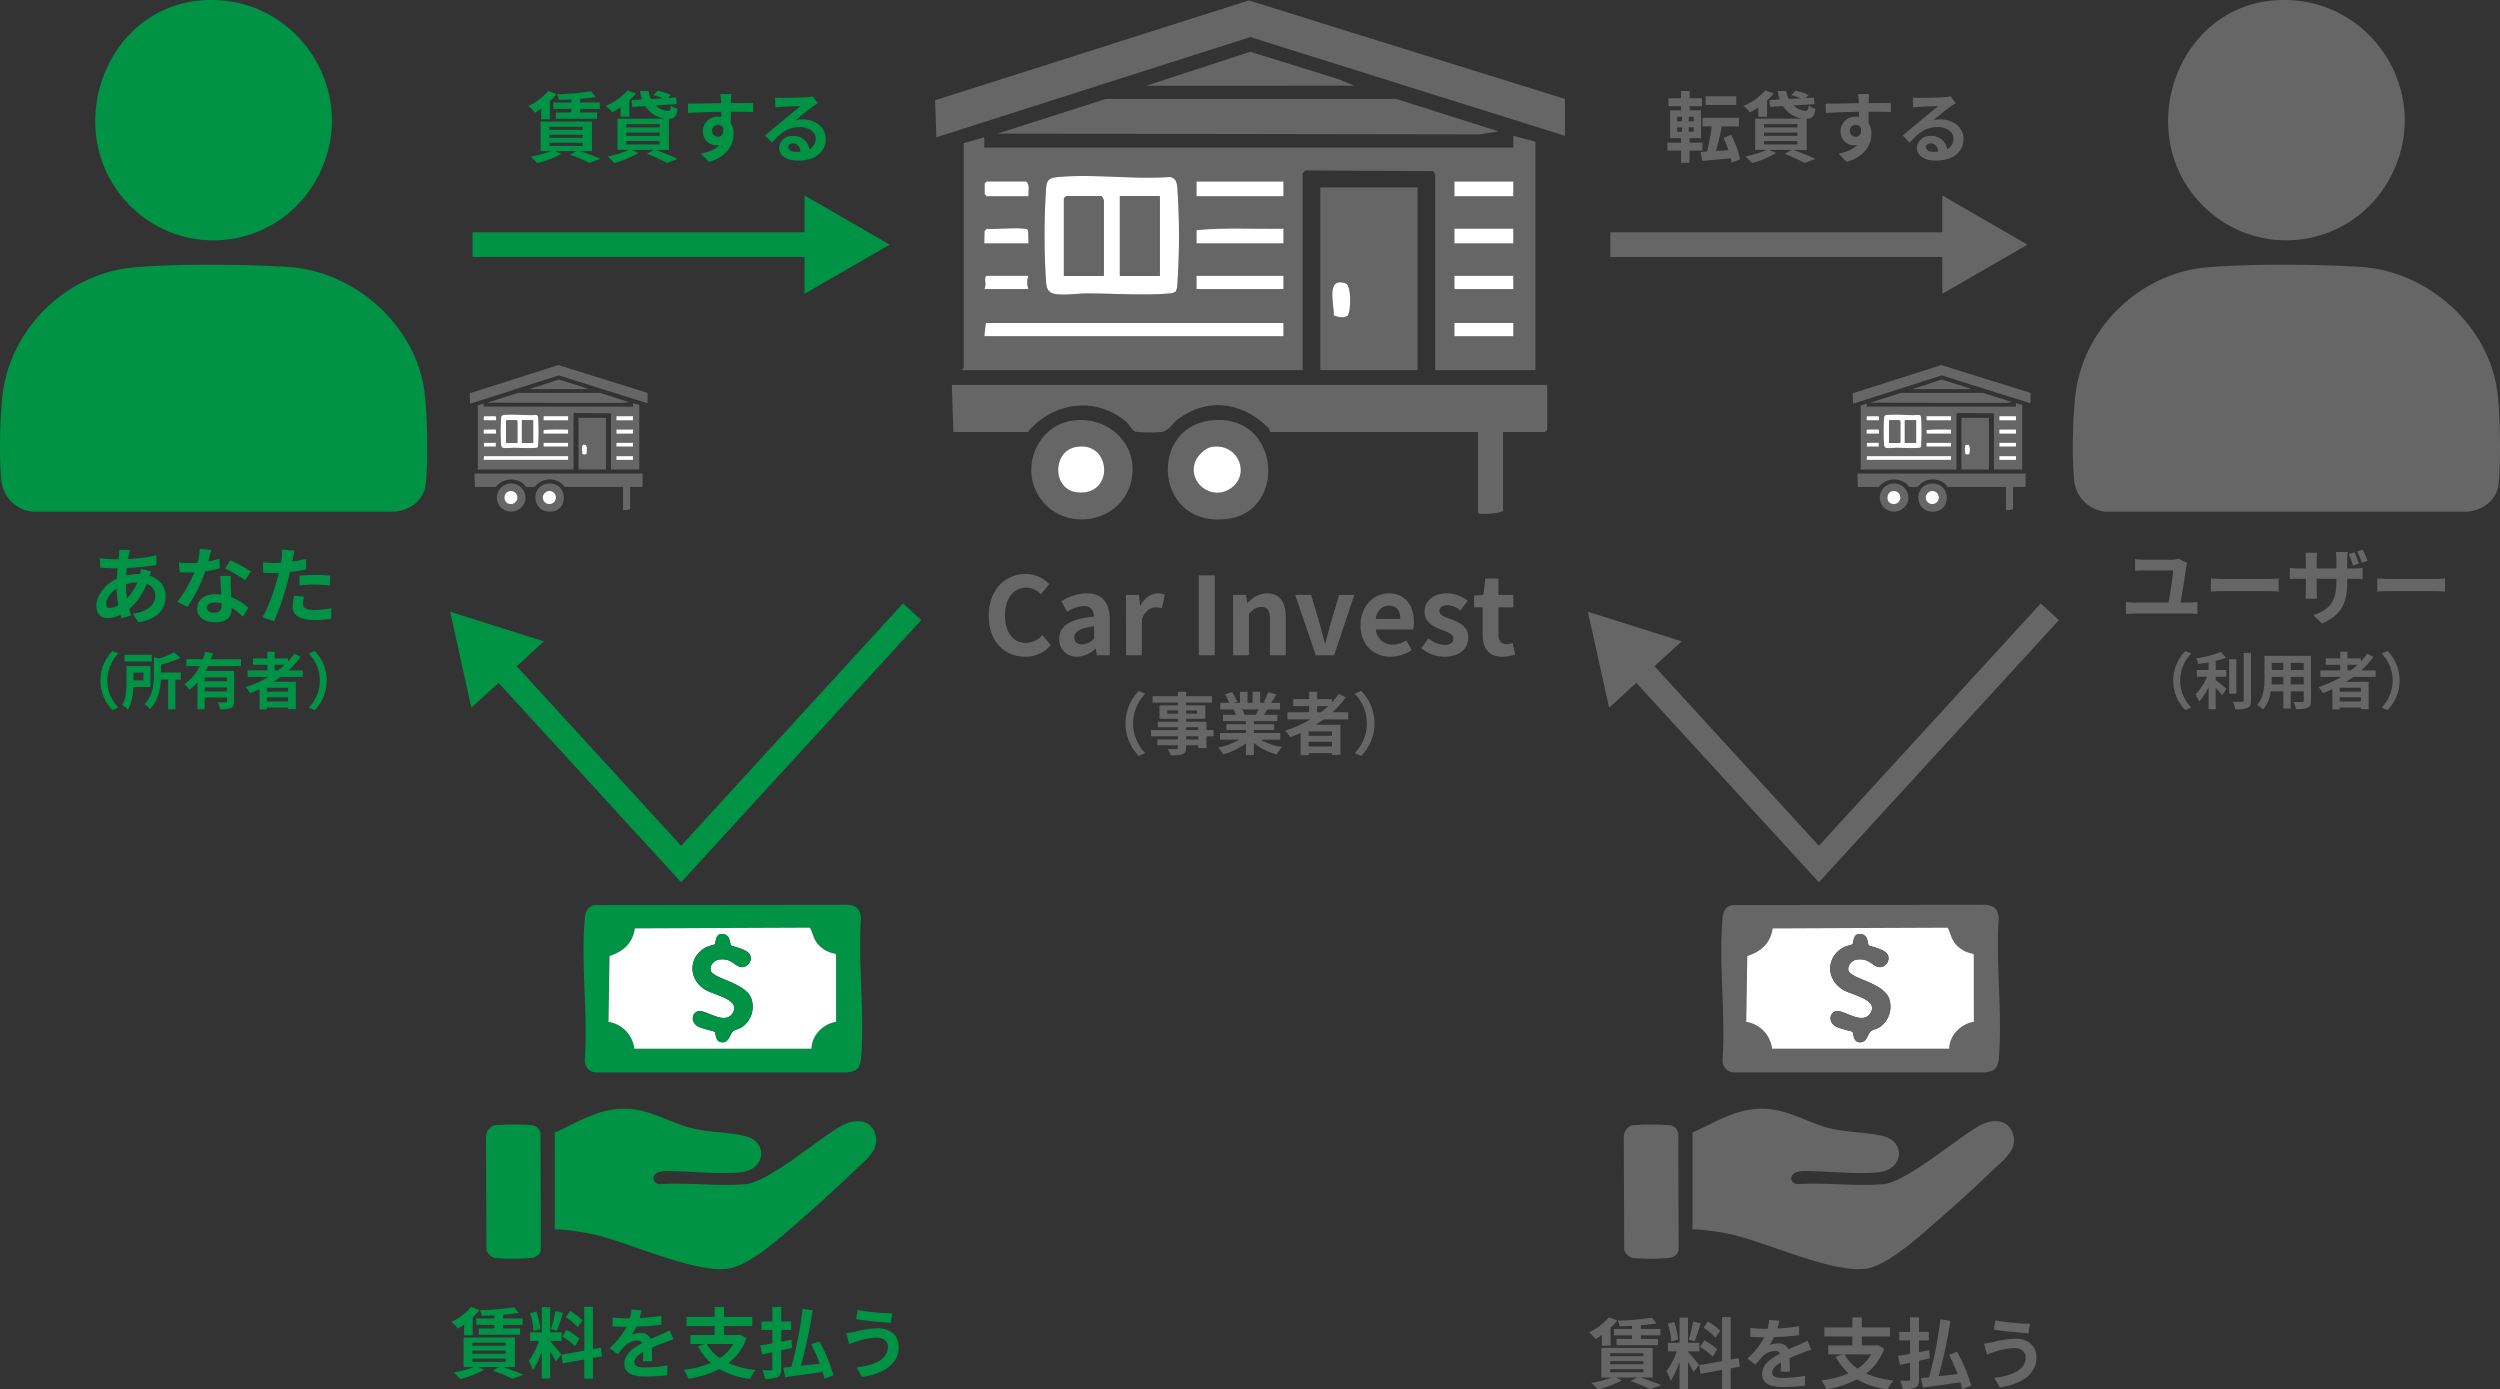 <svg id="グループ_959" data-name="グループ 959" xmlns="http://www.w3.org/2000/svg" xmlns:xlink="http://www.w3.org/1999/xlink" width="811.405" height="450.965" viewBox="0 0 811.405 450.965">
  <rect x="0" y="0" width="811.405" height="450.965" fill="#333333" stroke="none"/>
  <defs>
    <clipPath id="clip-path">
      <rect id="長方形_810" data-name="長方形 810" width="811.405" height="450.965" fill="none"/>
    </clipPath>
  </defs>
  <g id="グループ_958" data-name="グループ 958" clip-path="url(#clip-path)">
    <path id="パス_5294" data-name="パス 5294" d="M716.135,86.792c13.744-1.227,36.2-1.053,50.1-.163,21.169,1.354,40.534,18.052,44.093,39.13,1.2,7.1,1.393,24.191.609,31.44-.558,5.155-5.289,8.594-10.268,8.864l-117.22,0a11.188,11.188,0,0,1-10.21-9.878c-.842-7.1-.514-22.37.555-29.472,3.163-21.006,21.166-38.033,42.343-39.924" fill="#666"/>
    <path id="パス_5295" data-name="パス 5295" d="M737.177.217c31.894-3.252,53.982,30.657,37.966,58.533a38.124,38.124,0,0,1-62.724,5.165c-18.993-22.937-5.342-60.629,24.758-63.7" fill="#666"/>
    <path id="パス_5296" data-name="パス 5296" d="M43.375,86.792c13.744-1.227,36.2-1.053,50.1-.163,21.169,1.354,40.534,18.052,44.093,39.13,1.2,7.1,1.393,24.191.609,31.44-.558,5.155-5.289,8.594-10.268,8.864l-117.22,0a11.188,11.188,0,0,1-10.21-9.878c-.842-7.1-.514-22.37.555-29.472C4.2,105.71,22.2,88.683,43.375,86.792" fill="#009245"/>
    <path id="パス_5297" data-name="パス 5297" d="M64.417.217C96.311-3.035,118.4,30.874,102.383,58.75a38.124,38.124,0,0,1-62.724,5.165C20.666,40.978,34.317,3.286,64.417.217" fill="#009245"/>
    <path id="パス_5298" data-name="パス 5298" d="M498.35,45.993v74.136H465.826V56.755a3.221,3.221,0,0,0-.8-1.231l-41.278-.2a4.278,4.278,0,0,0-.964.95v63.852H312.293c-.128-.35.478-.572.478-.717V46.471l6.691-1.913.005,3.348H491.176l0-3.824ZM381.532,94.666a4.637,4.637,0,0,0,.611-2.5,233.86,233.86,0,0,0,0-31.132c-.16-1.763-.548-3.486-2.63-3.588-11.578.838-24.511-1.033-35.92,0-2.886.26-3.817.739-4.061,3.592a229.219,229.219,0,0,0,0,30.654c.2,2.221.855,3.489,3.3,3.786,3.144.383,6.859-.232,9.858-.241,8.339-.026,18.237.72,26.347.039a4.636,4.636,0,0,0,2.5-.611M333.816,63.69c-.178-1.575.594-3.645-.717-4.783H320.185l-.606.695v3.393l.606.695Zm82.745-4.783h-28.22V63.69h28.22Zm74.615,0H472.044V63.69h19.132ZM333.816,79l-.117-4.088c-.27-.724-.9-.659-1.534-.719-3.738-.356-8.1.249-11.914.09l-.717.718-.067,4Zm54.526,0h28.219l0-4.786c-9.4.2-18.876-.461-28.225.479Zm102.834-4.783H472.044V79h19.132ZM333.816,89.518H320.185c-1.044.961.2,2.732-.718,4.305h14.349a5.793,5.793,0,0,1,0-4.305m82.745,0h-28.22v4.305h28.22Zm74.615,0H472.044v4.305h19.132Zm-74.615,15.306H319.945l-.478,4.3h97.094Zm74.615,0H472.044v4.305h19.132Z" fill="#666"/>
    <path id="パス_5299" data-name="パス 5299" d="M502.177,124.912V139.5l-.717.717H487.828v25.589c-1.553.938-5.154,1.005-7.154,1-.559,0-.619-.032-.977-.52V140.217h-67.44c-.064,0-.066-.782-.463-1.188-8.25-8.454-19.864-10.284-29.628-2.836-2.065,1.576-2.759,3.78-5.513,4.054a44.967,44.967,0,0,1-8.062-.129c-1.138-.332-2.075-2.342-3.047-3.17-9.945-8.492-23.784-6.453-31.967,3.269H309.423l-.478-15.3Z" fill="#666"/>
    <path id="パス_5300" data-name="パス 5300" d="M507.916,32.122V44.079L405.8,12.03,303.917,44.552l-.429-12.006L405.321.138Z" fill="#666"/>
    <path id="パス_5301" data-name="パス 5301" d="M460.087,120.129H428.519V60.82h31.568Zm-27.2-17.764c1.216.523,3.5,1.049,4.49.078,1.14-1.123,1.284-9.825-.568-10.452-6.626-2.245-3.758,6.858-3.922,10.374" fill="#666"/>
    <path id="パス_5302" data-name="パス 5302" d="M486.389,42.651l-6.431.973-156.191-.262L358.906,32.1l94.248.018Z" fill="#666"/>
    <path id="パス_5303" data-name="パス 5303" d="M392.531,136.515c22.8-3.126,25.478,28.851,6.457,31.808-23.979,3.727-26.664-29.038-6.457-31.808m.463,8.6c-1.933.4-4.277,2.758-5,4.558-2.745,6.8,5.119,13.066,11.318,8.929,7.056-4.707,2.223-15.261-6.315-13.487" fill="#666"/>
    <path id="パス_5304" data-name="パス 5304" d="M348.05,136.515c11.9-1.725,21.988,8.1,19.023,19.98-3.345,13.4-21.7,16.476-29.54,5.116-6.575-9.525-1.022-23.423,10.517-25.1m.94,8.6c-7.514,1.554-7.571,13.975.852,14.72,12.121,1.072,10.875-17.146-.852-14.72" fill="#666"/>
    <path id="パス_5305" data-name="パス 5305" d="M372.08,27.818,405.8,16.8l28.825,8.972,4.9,2.041Z" fill="#666"/>
    <path id="パス_5306" data-name="パス 5306" d="M381.532,94.666a4.636,4.636,0,0,1-2.5.611c-8.11.681-18.008-.065-26.347-.039-3,.009-6.714.624-9.858.241-2.443-.3-3.1-1.565-3.3-3.786a229.219,229.219,0,0,1,0-30.654c.244-2.853,1.175-3.332,4.061-3.592,11.409-1.031,24.342.84,35.92,0,2.082.1,2.47,1.825,2.63,3.588a233.86,233.86,0,0,1,0,31.132,4.637,4.637,0,0,1-.611,2.5m-23.323-5.148V65.364a2.393,2.393,0,0,0-.717-1.674H346.013l-.718.718v25.11ZM376.384,63.69H363.47V89.518h12.914Z" fill="#fff"/>
    <path id="パス_5307" data-name="パス 5307" d="M416.561,104.824v4.3H319.467l.478-4.3Z" fill="#fff"/>
    <rect id="長方形_788" data-name="長方形 788" width="28.22" height="4.783" transform="translate(388.341 58.907)" fill="#fff"/>
    <path id="パス_5308" data-name="パス 5308" d="M388.342,79l0-4.306c9.349-.941,18.826-.284,28.225-.479l0,4.785Z" fill="#fff"/>
    <rect id="長方形_789" data-name="長方形 789" width="28.22" height="4.305" transform="translate(388.341 89.518)" fill="#fff"/>
    <rect id="長方形_790" data-name="長方形 790" width="19.132" height="4.783" transform="translate(472.044 58.907)" fill="#fff"/>
    <rect id="長方形_791" data-name="長方形 791" width="19.132" height="4.783" transform="translate(472.044 74.213)" fill="#fff"/>
    <rect id="長方形_792" data-name="長方形 792" width="19.132" height="4.305" transform="translate(472.044 89.518)" fill="#fff"/>
    <rect id="長方形_793" data-name="長方形 793" width="19.132" height="4.305" transform="translate(472.044 104.823)" fill="#fff"/>
    <path id="パス_5309" data-name="パス 5309" d="M333.816,79H319.467l.067-4,.717-.717c3.812.159,8.176-.446,11.914-.091.633.06,1.264,0,1.534.719Z" fill="#fff"/>
    <path id="パス_5310" data-name="パス 5310" d="M333.816,63.69H320.185l-.606-.695V59.6l.606-.695H333.1c1.311,1.138.539,3.208.717,4.783" fill="#fff"/>
    <path id="パス_5311" data-name="パス 5311" d="M333.816,89.518a5.793,5.793,0,0,0,0,4.305H319.467c.915-1.573-.326-3.344.718-4.305Z" fill="#fff"/>
    <path id="パス_5312" data-name="パス 5312" d="M432.89,102.365c.164-3.516-2.7-12.619,3.922-10.374,1.852.627,1.708,9.329.568,10.452-.986.971-3.274.445-4.49-.078" fill="#fff"/>
    <path id="パス_5313" data-name="パス 5313" d="M392.994,145.112c8.538-1.774,13.371,8.78,6.315,13.487-6.2,4.137-14.063-2.128-11.318-8.929.726-1.8,3.07-4.156,5-4.558" fill="#fff"/>
    <path id="パス_5314" data-name="パス 5314" d="M348.99,145.112c11.727-2.426,12.973,15.792.852,14.72-8.423-.745-8.366-13.166-.852-14.72" fill="#fff"/>
    <rect id="長方形_794" data-name="長方形 794" width="12.914" height="25.828" transform="translate(363.47 63.69)" fill="#666"/>
    <path id="パス_5315" data-name="パス 5315" d="M358.209,89.518H345.3V64.407l.717-.717h11.48a2.393,2.393,0,0,1,.717,1.674Z" fill="#666"/>
    <path id="パス_5316" data-name="パス 5316" d="M207.485,131.433v20.938H198.3v-17.9a.915.915,0,0,0-.227-.348l-11.658-.056a1.2,1.2,0,0,0-.273.269v18.033h-31.2c-.036-.1.135-.161.135-.2v-20.6l1.89-.54v.946h48.5v-1.081ZM174.492,145.18a1.31,1.31,0,0,0,.173-.7,66.156,66.156,0,0,0,0-8.793c-.046-.5-.155-.985-.743-1.013-3.27.236-6.923-.292-10.145,0-.815.074-1.078.209-1.147,1.015a64.79,64.79,0,0,0,0,8.657c.058.628.242.986.932,1.07a23.105,23.105,0,0,0,2.784-.069c2.355-.007,5.15.2,7.441.012a1.317,1.317,0,0,0,.705-.173m-13.476-8.749c-.051-.444.167-1.029-.2-1.35h-3.647l-.171.2v.958l.171.2Zm23.369-1.35h-7.97v1.351h7.97Zm21.074,0h-5.4v1.351h5.4Zm-44.443,5.673-.034-1.154c-.076-.205-.254-.186-.433-.2-1.055-.1-2.288.07-3.365.025l-.2.2-.019,1.129Zm15.4,0h7.97V139.4c-2.655.055-5.331-.131-7.971.135Zm29.044-1.351h-5.4v1.351h5.4Zm-44.443,4.323h-3.85c-.295.271.055.772-.2,1.216h4.053a1.628,1.628,0,0,1,0-1.216m23.369,0h-7.97v1.216h7.97Zm21.074,0h-5.4v1.216h5.4Zm-21.074,4.323H157.1l-.135,1.215h27.422Zm21.074,0h-5.4v1.216h5.4Z" fill="#666"/>
    <path id="パス_5317" data-name="パス 5317" d="M208.566,153.722v4.12l-.2.2h-3.85v7.227a4.982,4.982,0,0,1-2.02.282c-.158,0-.175-.009-.276-.147v-7.362H183.17c-.018,0-.019-.221-.131-.336a6.067,6.067,0,0,0-8.368-.8c-.583.445-.779,1.068-1.557,1.145a12.782,12.782,0,0,1-2.276-.036c-.322-.094-.587-.662-.861-.9a6.282,6.282,0,0,0-9.029.924h-6.821l-.135-4.323Z" fill="#666"/>
    <path id="パス_5318" data-name="パス 5318" d="M210.187,127.516v3.377l-28.839-9.052-28.776,9.186-.121-3.391,28.76-9.153Z" fill="#666"/>
    <path id="パス_5319" data-name="パス 5319" d="M196.678,152.371h-8.916V135.62h8.916ZM189,147.354c.343.148.99.3,1.268.022.322-.317.363-2.775-.16-2.952-1.872-.634-1.062,1.937-1.108,2.93" fill="#666"/>
    <path id="パス_5320" data-name="パス 5320" d="M204.107,130.489l-1.816.275-44.113-.074,9.924-3.18,26.618.005Z" fill="#666"/>
    <path id="パス_5321" data-name="パス 5321" d="M177.6,157c6.44-.883,7.2,8.148,1.824,8.983-6.773,1.053-7.531-8.2-1.824-8.983m.131,2.428a2.432,2.432,0,0,0-1.413,1.287,2.132,2.132,0,1,0,1.413-1.287" fill="#666"/>
    <path id="パス_5322" data-name="パス 5322" d="M165.036,157a4.623,4.623,0,0,1,5.372,5.643,4.7,4.7,0,0,1-8.343,1.445A4.577,4.577,0,0,1,165.036,157m.265,2.428c-2.122.439-2.138,3.947.241,4.158a2.122,2.122,0,1,0-.241-4.158" fill="#666"/>
    <path id="パス_5323" data-name="パス 5323" d="M171.822,126.3l9.523-3.11,8.142,2.534,1.382.576Z" fill="#666"/>
    <path id="パス_5324" data-name="パス 5324" d="M174.492,145.18a1.317,1.317,0,0,1-.705.173c-2.291.192-5.086-.019-7.441-.012a23.105,23.105,0,0,1-2.784.069c-.69-.084-.874-.442-.932-1.07a64.79,64.79,0,0,1,0-8.657c.069-.806.332-.941,1.147-1.015,3.222-.291,6.875.237,10.145,0,.588.028.7.515.743,1.013a66.156,66.156,0,0,1,0,8.793,1.31,1.31,0,0,1-.173.7m-6.587-1.454V136.9a.677.677,0,0,0-.2-.473H164.46l-.2.2v7.092Zm5.133-7.295h-3.647v7.295h3.647Z" fill="#fff"/>
    <path id="パス_5325" data-name="パス 5325" d="M184.385,148.049v1.216H156.963l.135-1.216Z" fill="#fff"/>
    <rect id="長方形_795" data-name="長方形 795" width="7.97" height="1.351" transform="translate(176.415 135.08)" fill="#fff"/>
    <path id="パス_5326" data-name="パス 5326" d="M176.415,140.754v-1.216c2.641-.266,5.317-.08,7.972-.136v1.352Z" fill="#fff"/>
    <rect id="長方形_796" data-name="長方形 796" width="7.97" height="1.216" transform="translate(176.415 143.726)" fill="#fff"/>
    <rect id="長方形_797" data-name="長方形 797" width="5.403" height="1.351" transform="translate(200.056 135.08)" fill="#fff"/>
    <rect id="長方形_798" data-name="長方形 798" width="5.403" height="1.351" transform="translate(200.056 139.403)" fill="#fff"/>
    <rect id="長方形_799" data-name="長方形 799" width="5.403" height="1.216" transform="translate(200.056 143.726)" fill="#fff"/>
    <rect id="長方形_800" data-name="長方形 800" width="5.403" height="1.216" transform="translate(200.056 148.048)" fill="#fff"/>
    <path id="パス_5327" data-name="パス 5327" d="M161.016,140.754h-4.053l.019-1.129.2-.2c1.075.045,2.308-.126,3.364-.026.18.017.358,0,.433.2Z" fill="#fff"/>
    <path id="パス_5328" data-name="パス 5328" d="M161.016,136.431h-3.851l-.17-.2v-.959l.17-.2h3.648c.371.322.152.906.2,1.351" fill="#fff"/>
    <path id="パス_5329" data-name="パス 5329" d="M161.016,143.726a1.628,1.628,0,0,0,0,1.216h-4.053c.258-.444-.093-.945.2-1.216Z" fill="#fff"/>
    <path id="パス_5330" data-name="パス 5330" d="M189,147.354c.046-.993-.764-3.564,1.108-2.93.523.177.482,2.635.16,2.952-.278.274-.925.126-1.268-.022" fill="#fff"/>
    <path id="パス_5331" data-name="パス 5331" d="M177.729,159.427a2.132,2.132,0,1,1-1.413,1.287,2.432,2.432,0,0,1,1.413-1.287" fill="#fff"/>
    <path id="パス_5332" data-name="パス 5332" d="M165.3,159.427a2.122,2.122,0,1,1,.241,4.158c-2.379-.211-2.363-3.719-.241-4.158" fill="#fff"/>
    <rect id="長方形_801" data-name="長方形 801" width="3.647" height="7.295" transform="translate(169.391 136.431)" fill="#666"/>
    <path id="パス_5333" data-name="パス 5333" d="M167.9,143.726h-3.647v-7.092l.2-.2H167.7a.677.677,0,0,1,.2.473Z" fill="#666"/>
    <path id="パス_5334" data-name="パス 5334" d="M656.335,131.433v20.938h-9.186v-17.9a.915.915,0,0,0-.227-.348l-11.659-.056a1.193,1.193,0,0,0-.272.269v18.033H603.786c-.036-.1.136-.161.136-.2v-20.6l1.889-.54,0,.946h48.495v-1.081ZM623.342,145.18a1.308,1.308,0,0,0,.172-.7,65.978,65.978,0,0,0,0-8.793c-.045-.5-.154-.985-.742-1.013-3.27.236-6.923-.292-10.145,0-.816.074-1.078.209-1.147,1.015a64.793,64.793,0,0,0,0,8.657c.057.628.242.986.931,1.07a23.1,23.1,0,0,0,2.784-.069c2.356-.007,5.151.2,7.442.012a1.319,1.319,0,0,0,.7-.173m-13.477-8.749c-.05-.444.168-1.029-.2-1.35h-3.648l-.171.2v.958l.171.2Zm23.37-1.35h-7.97v1.351h7.97Zm21.073,0h-5.4v1.351h5.4Zm-44.443,5.673-.033-1.154c-.076-.205-.254-.186-.433-.2-1.056-.1-2.288.07-3.365.025l-.2.2-.019,1.129Zm15.4,0h7.97V139.4c-2.655.055-5.331-.131-7.972.135Zm29.043-1.351h-5.4v1.351h5.4Zm-44.443,4.323h-3.85c-.294.271.056.772-.2,1.216h4.052a1.638,1.638,0,0,1,0-1.216m23.37,0h-7.97v1.216h7.97Zm21.073,0h-5.4v1.216h5.4Zm-21.073,4.323H605.948l-.135,1.215h27.422Zm21.073,0h-5.4v1.216h5.4Z" fill="#666"/>
    <path id="パス_5335" data-name="パス 5335" d="M657.415,153.722v4.12l-.2.2h-3.85v7.227a4.982,4.982,0,0,1-2.02.282c-.158,0-.175-.009-.276-.147v-7.362H632.019c-.018,0-.019-.221-.131-.336a6.067,6.067,0,0,0-8.368-.8c-.583.445-.779,1.068-1.557,1.145a12.784,12.784,0,0,1-2.276-.036c-.322-.094-.587-.662-.861-.9a6.281,6.281,0,0,0-9.028.924h-6.822l-.135-4.323Z" fill="#666"/>
    <path id="パス_5336" data-name="パス 5336" d="M659.036,127.516v3.377L630.2,121.841l-28.776,9.186-.121-3.391,28.76-9.153Z" fill="#666"/>
    <path id="パス_5337" data-name="パス 5337" d="M645.528,152.371h-8.916V135.62h8.916Zm-7.681-5.017c.343.148.99.3,1.268.022.322-.317.363-2.775-.16-2.952-1.872-.634-1.062,1.937-1.108,2.93" fill="#666"/>
    <path id="パス_5338" data-name="パス 5338" d="M652.956,130.489l-1.816.275-44.113-.074,9.924-3.18,26.618.005Z" fill="#666"/>
    <path id="パス_5339" data-name="パス 5339" d="M626.448,157c6.44-.883,7.2,8.148,1.824,8.983-6.773,1.053-7.531-8.2-1.824-8.983m.131,2.428a2.432,2.432,0,0,0-1.413,1.287,2.132,2.132,0,1,0,1.413-1.287" fill="#666"/>
    <path id="パス_5340" data-name="パス 5340" d="M613.886,157a4.623,4.623,0,0,1,5.372,5.643,4.7,4.7,0,0,1-8.343,1.445A4.577,4.577,0,0,1,613.886,157m.265,2.428c-2.122.439-2.138,3.947.241,4.158a2.122,2.122,0,1,0-.241-4.158" fill="#666"/>
    <path id="パス_5341" data-name="パス 5341" d="M620.672,126.3l9.524-3.11,8.141,2.534,1.382.576Z" fill="#666"/>
    <path id="パス_5342" data-name="パス 5342" d="M623.342,145.18a1.319,1.319,0,0,1-.7.173c-2.291.192-5.086-.019-7.442-.012a23.1,23.1,0,0,1-2.784.069c-.689-.084-.874-.442-.931-1.07a64.793,64.793,0,0,1,0-8.657c.069-.806.331-.941,1.147-1.015,3.222-.291,6.875.237,10.145,0,.588.028.7.515.742,1.013a65.978,65.978,0,0,1,0,8.793,1.308,1.308,0,0,1-.172.7m-6.587-1.454V136.9a.676.676,0,0,0-.2-.473H613.31l-.2.2v7.092Zm5.133-7.295h-3.647v7.295h3.647Z" fill="#fff"/>
    <path id="パス_5343" data-name="パス 5343" d="M633.235,148.049v1.216H605.813l.135-1.216Z" fill="#fff"/>
    <rect id="長方形_802" data-name="長方形 802" width="7.97" height="1.351" transform="translate(625.265 135.08)" fill="#fff"/>
    <path id="パス_5344" data-name="パス 5344" d="M625.265,140.754v-1.216c2.641-.266,5.317-.08,7.972-.136v1.352Z" fill="#fff"/>
    <rect id="長方形_803" data-name="長方形 803" width="7.97" height="1.216" transform="translate(625.265 143.726)" fill="#fff"/>
    <rect id="長方形_804" data-name="長方形 804" width="5.403" height="1.351" transform="translate(648.905 135.08)" fill="#fff"/>
    <rect id="長方形_805" data-name="長方形 805" width="5.403" height="1.351" transform="translate(648.905 139.403)" fill="#fff"/>
    <rect id="長方形_806" data-name="長方形 806" width="5.403" height="1.216" transform="translate(648.905 143.726)" fill="#fff"/>
    <rect id="長方形_807" data-name="長方形 807" width="5.403" height="1.216" transform="translate(648.905 148.048)" fill="#fff"/>
    <path id="パス_5345" data-name="パス 5345" d="M609.865,140.754h-4.053l.019-1.129.2-.2c1.076.045,2.309-.126,3.365-.026.179.017.357,0,.433.2Z" fill="#fff"/>
    <path id="パス_5346" data-name="パス 5346" d="M609.865,136.431h-3.85l-.171-.2v-.959l.171-.2h3.647c.371.322.153.906.2,1.351" fill="#fff"/>
    <path id="パス_5347" data-name="パス 5347" d="M609.865,143.726a1.638,1.638,0,0,0,0,1.216h-4.053c.259-.444-.092-.945.2-1.216Z" fill="#fff"/>
    <path id="パス_5348" data-name="パス 5348" d="M637.847,147.354c.046-.993-.764-3.564,1.108-2.93.523.177.482,2.635.16,2.952-.278.274-.925.126-1.268-.022" fill="#fff"/>
    <path id="パス_5349" data-name="パス 5349" d="M626.579,159.427a2.132,2.132,0,1,1-1.413,1.287,2.432,2.432,0,0,1,1.413-1.287" fill="#fff"/>
    <path id="パス_5350" data-name="パス 5350" d="M614.151,159.427a2.122,2.122,0,1,1,.241,4.158c-2.379-.211-2.363-3.719-.241-4.158" fill="#fff"/>
    <rect id="長方形_808" data-name="長方形 808" width="3.647" height="7.295" transform="translate(618.241 136.431)" fill="#666"/>
    <path id="パス_5351" data-name="パス 5351" d="M616.755,143.726h-3.647v-7.092l.2-.2h3.242a.676.676,0,0,1,.2.473Z" fill="#666"/>
    <path id="パス_5352" data-name="パス 5352" d="M180.054,398.965V367.584c8.132-3.622,14.873-8.334,24.247-7.684,7.3.506,13.772,4.768,20.8,6.4,5.461,1.268,11.564,1.179,16.76,2.418,7.535,1.8,6.788,11.054-1.643,11.78-6.94.6-14.351-.206-21.268-.376-1.656-.041-4.642-.276-5.947.707-1.677,1.263-.846,3.29,1.033,3.51,9.032-.619,19.01.762,27.925-.006,7.536-.649,23.647-14.739,31.222-18.987,3.673-2.06,8.851-2.451,10.69,2.155,2.148,5.383-2.771,8.834-6.18,12.117-6.164,5.935-13.06,12.167-19.526,17.783-5.335,4.632-15.469,13.834-22.5,14.46-10.962.974-31.031-8.371-42.56-11.125a76.879,76.879,0,0,0-13.048-1.771" fill="#009245"/>
    <path id="パス_5353" data-name="パス 5353" d="M192.861,293.744l82.222-.094c2.986.263,4.1,1.377,4.359,4.358-.995,14.755,1.275,31.145,0,45.706-.278,3.172-1.644,4.094-4.709,4.356l-81.271,0a3.81,3.81,0,0,1-3.658-4.012c1.008-14.859-1.3-31.394,0-46.054.191-2.161.858-3.633,3.058-4.264m78.512,37.892-.01-21.713-.3-.4a9.261,9.261,0,0,1-5.77-3.295c-1.314-1.653-1.489-3.386-2.414-5.15l-56.826.24c-.741,4.868-3.73,7.493-8.237,8.967l-.335,21.384a9.978,9.978,0,0,1,8.385,8.706l57.516.014c.048-4.371,3.789-8.078,7.986-8.75" fill="#009245"/>
    <path id="パス_5354" data-name="パス 5354" d="M160.427,365.217a77.158,77.158,0,0,1,12.4.01c1.584.283,2.122,1.181,2.618,2.612l.088,37.585c-.051,1.611-1.321,2.5-2.778,2.8a62.6,62.6,0,0,1-11.966.072,3.655,3.655,0,0,1-2.9-2.682l-.15-36.81a4.044,4.044,0,0,1,2.688-3.588" fill="#009245"/>
    <path id="パス_5355" data-name="パス 5355" d="M271.372,331.636c-4.2.673-7.937,4.379-7.985,8.75l-57.517-.014a9.976,9.976,0,0,0-8.384-8.705l.336-21.384c4.5-1.475,7.494-4.1,8.235-8.967l56.827-.24c.926,1.763,1.1,3.5,2.413,5.149a9.267,9.267,0,0,0,5.771,3.3l.294.4ZM237.3,306.853c-.579-.676-.038-3.46-2.763-3.707-2.5-.226-2.1,2.791-2.588,3.359-.093.109-2.086.573-2.743.919-5.77,3.051-5.951,10.2-.447,13.724,2.817,1.8,11.639,3.145,9.138,7.52-2.431,4.251-8.452-.735-10.948-.514-2.282.2-2.993,3.285-.636,4.855,1.246.83,5.412,1.664,5.636,1.859.464.408.093,3.284,2.354,3.422,2.429.149,2.631-2.839,3.653-3.636.556-.432,2.054-.752,2.886-1.3a8.1,8.1,0,0,0,3.04-9.2c-1.846-5.269-12.422-6.431-13.207-9.126-.463-1.581,1.061-3.317,2.574-3.562,4.187-.681,5.157,2.189,7.334,2.419,2.284.241,4.136-2.721,2.424-4.55-1.345-1.437-5.5-2.247-5.707-2.485" fill="#fff"/>
    <path id="パス_5356" data-name="パス 5356" d="M237.3,306.853c.2.238,4.362,1.048,5.707,2.485,1.712,1.829-.14,4.791-2.424,4.55-2.177-.23-3.147-3.1-7.334-2.419-1.513.245-3.037,1.981-2.574,3.562.785,2.7,11.361,3.857,13.207,9.126a8.1,8.1,0,0,1-3.04,9.2c-.832.546-2.33.866-2.886,1.3-1.022.8-1.224,3.785-3.653,3.636-2.261-.138-1.89-3.014-2.354-3.422-.224-.2-4.39-1.029-5.636-1.859-2.357-1.57-1.646-4.653.636-4.855,2.5-.221,8.517,4.765,10.948.514,2.5-4.375-6.321-5.717-9.138-7.52-5.5-3.522-5.323-10.673.447-13.724.657-.346,2.65-.81,2.743-.919.489-.568.089-3.585,2.588-3.359,2.725.247,2.184,3.031,2.763,3.707" fill="#009245"/>
    <path id="パス_5357" data-name="パス 5357" d="M549.326,398.965V367.584c8.132-3.622,14.873-8.334,24.247-7.684,7.3.506,13.772,4.768,20.8,6.4,5.461,1.268,11.564,1.179,16.76,2.418,7.535,1.8,6.788,11.054-1.643,11.78-6.94.6-14.351-.206-21.268-.376-1.656-.041-4.642-.276-5.947.707-1.677,1.263-.846,3.29,1.033,3.51,9.032-.619,19.01.762,27.925-.006,7.536-.649,23.647-14.739,31.222-18.987,3.673-2.06,8.851-2.451,10.69,2.155,2.148,5.383-2.771,8.834-6.18,12.117-6.164,5.935-13.06,12.167-19.526,17.783-5.335,4.632-15.469,13.834-22.5,14.46-10.963.974-31.032-8.371-42.561-11.125a76.88,76.88,0,0,0-13.048-1.771" fill="#666"/>
    <path id="パス_5358" data-name="パス 5358" d="M562.132,293.744l82.222-.094c2.986.263,4.1,1.377,4.36,4.358-1,14.755,1.274,31.145,0,45.706-.279,3.172-1.645,4.094-4.71,4.356l-81.271,0a3.81,3.81,0,0,1-3.658-4.012c1.008-14.859-1.3-31.394,0-46.054.192-2.161.858-3.633,3.058-4.264m78.512,37.892-.01-21.713-.295-.4a9.261,9.261,0,0,1-5.77-3.295c-1.314-1.653-1.489-3.386-2.415-5.15l-56.825.24c-.74,4.868-3.73,7.493-8.237,8.967l-.335,21.384a9.978,9.978,0,0,1,8.385,8.706l57.516.014c.048-4.371,3.789-8.078,7.986-8.75" fill="#666"/>
    <path id="パス_5359" data-name="パス 5359" d="M529.7,365.217a77.158,77.158,0,0,1,12.4.01c1.584.283,2.122,1.181,2.618,2.612l.088,37.585c-.05,1.611-1.321,2.5-2.778,2.8a62.6,62.6,0,0,1-11.966.072,3.655,3.655,0,0,1-2.9-2.682l-.15-36.81a4.044,4.044,0,0,1,2.688-3.588" fill="#666"/>
    <path id="パス_5360" data-name="パス 5360" d="M640.644,331.636c-4.2.673-7.938,4.379-7.986,8.75l-57.516-.014a9.976,9.976,0,0,0-8.385-8.705l.336-21.384c4.506-1.475,7.495-4.1,8.236-8.967l56.826-.24c.926,1.763,1.1,3.5,2.414,5.149a9.262,9.262,0,0,0,5.77,3.3l.295.4Zm-34.075-24.783c-.579-.676-.038-3.46-2.763-3.707-2.5-.226-2.1,2.791-2.587,3.359-.094.109-2.087.573-2.743.919-5.771,3.051-5.951,10.2-.448,13.724,2.817,1.8,11.64,3.145,9.138,7.52-2.431,4.251-8.452-.735-10.947-.514-2.283.2-2.993,3.285-.637,4.855,1.246.83,5.412,1.664,5.636,1.859.465.408.093,3.284,2.354,3.422,2.429.149,2.631-2.839,3.654-3.636.555-.432,2.053-.752,2.886-1.3a8.1,8.1,0,0,0,3.039-9.2c-1.846-5.269-12.421-6.431-13.207-9.126-.462-1.581,1.061-3.317,2.574-3.562,4.189-.681,5.158,2.189,7.334,2.419,2.285.241,4.136-2.721,2.424-4.55-1.345-1.437-5.5-2.247-5.707-2.485" fill="#fff"/>
    <path id="パス_5361" data-name="パス 5361" d="M606.569,306.853c.2.238,4.362,1.048,5.707,2.485,1.712,1.829-.139,4.791-2.424,4.55-2.176-.23-3.145-3.1-7.334-2.419-1.513.245-3.036,1.981-2.574,3.562.786,2.7,11.361,3.857,13.207,9.126a8.1,8.1,0,0,1-3.039,9.2c-.833.546-2.331.866-2.886,1.3-1.023.8-1.225,3.785-3.654,3.636-2.261-.138-1.889-3.014-2.354-3.422-.224-.2-4.39-1.029-5.636-1.859-2.356-1.57-1.646-4.653.637-4.855,2.495-.221,8.516,4.765,10.947.514,2.5-4.375-6.321-5.717-9.138-7.52-5.5-3.522-5.323-10.673.448-13.724.656-.346,2.649-.81,2.743-.919.488-.568.089-3.585,2.587-3.359,2.725.247,2.184,3.031,2.763,3.707" fill="#666"/>
    <line id="線_19" data-name="線 19" x2="112.425" transform="translate(153.372 79.398)" fill="none" stroke="#009245" stroke-miterlimit="10" stroke-width="8"/>
    <path id="パス_5362" data-name="パス 5362" d="M261.129,95.355,288.76,79.4,261.129,63.444Z" fill="#009245"/>
    <line id="線_20" data-name="線 20" x2="112.426" transform="translate(522.644 79.398)" fill="none" stroke="#666" stroke-miterlimit="10" stroke-width="8"/>
    <path id="パス_5363" data-name="パス 5363" d="M630.4,95.355,658.032,79.4,630.4,63.444Z" fill="#666"/>
    <path id="パス_5364" data-name="パス 5364" d="M296.032,198.551l-74.966,81.882-59.459-64.946" fill="none" stroke="#009245" stroke-miterlimit="10" stroke-width="8"/>
    <path id="パス_5365" data-name="パス 5365" d="M176.528,208.156,146.1,198.55l6.889,31.154Z" fill="#009245"/>
    <path id="パス_5366" data-name="パス 5366" d="M665.3,198.551l-74.966,81.882-59.459-64.946" fill="none" stroke="#666" stroke-miterlimit="10" stroke-width="8"/>
    <path id="パス_5367" data-name="パス 5367" d="M545.8,208.156l-30.426-9.606,6.889,31.154Z" fill="#666"/>
    <path id="パス_5368" data-name="パス 5368" d="M41.833,179.946c-.081.459-.189.945-.27,1.485a47.359,47.359,0,0,0,9.177-1.187l.028,3.131a74.482,74.482,0,0,1-9.583.944c-.081.81-.162,1.647-.189,2.457a18.409,18.409,0,0,1,4.022-.486H45.5a14.856,14.856,0,0,0,.243-1.619l3.293.782c-.108.3-.324.864-.486,1.377,3.131,1.025,5.21,3.481,5.21,6.613,0,3.833-2.24,7.531-8.881,8.529L43.1,199.138c5.209-.566,7.315-3.211,7.315-5.857a4.015,4.015,0,0,0-2.808-3.779,20.722,20.722,0,0,1-5.668,8.206c.189.675.4,1.349.621,2l-3.1.945c-.108-.35-.244-.728-.351-1.106a9.649,9.649,0,0,1-4.184,1.079c-1.971,0-3.644-1.188-3.644-3.914,0-3.482,2.861-7.1,6.64-8.88q.081-1.741.243-3.4H37.3c-1.4,0-3.509-.109-4.777-.163l-.081-3.13a38.126,38.126,0,0,0,4.966.377h1.08q.081-.77.162-1.458c.027-.512.081-1.16.054-1.619l3.509.081c-.162.539-.27,1.026-.378,1.43M35.706,197.33a5.752,5.752,0,0,0,2.7-.891,37.61,37.61,0,0,1-.567-5.4c-2.024,1.376-3.374,3.428-3.374,4.967,0,.863.378,1.322,1.242,1.322m5.506-3.131a16.632,16.632,0,0,0,3.4-5.156,13.46,13.46,0,0,0-3.725.594v.081a28.4,28.4,0,0,0,.324,4.481" fill="#009245"/>
    <path id="パス_5369" data-name="パス 5369" d="M67.591,182.214a33.146,33.146,0,0,0,3.644-.863l.108,3.131a47.151,47.151,0,0,1-4.724.945,49.765,49.765,0,0,1-5.777,11.553l-3.266-1.674a42.538,42.538,0,0,0,5.507-9.528c-.486.027-.945.027-1.4.027-1.106,0-2.213-.027-3.374-.109l-.243-3.13a34.348,34.348,0,0,0,3.59.188c.81,0,1.62-.027,2.456-.107a22.719,22.719,0,0,0,.729-4.508l3.726.378c-.217.863-.567,2.24-.972,3.7m7.288,8.152c.027.783.108,2.079.162,3.428a17.673,17.673,0,0,1,5.587,3.455l-1.808,2.889a22.923,22.923,0,0,0-3.644-2.889v.271c0,2.51-1.377,4.453-5.21,4.453-3.347,0-5.992-1.485-5.992-4.453,0-2.646,2.213-4.67,5.965-4.67.648,0,1.242.054,1.862.107-.108-2-.242-4.4-.3-6.046h3.375c-.081,1.134-.027,2.268,0,3.455m-5.4,8.5c1.863,0,2.43-1.026,2.43-2.51v-.54a9.643,9.643,0,0,0-2.187-.27c-1.565,0-2.564.7-2.564,1.647,0,1,.837,1.673,2.321,1.673m3.563-14.36,1.728-2.673a46.58,46.58,0,0,1,6.667,3.671l-1.916,2.835a38.955,38.955,0,0,0-6.479-3.833" fill="#009245"/>
    <path id="パス_5370" data-name="パス 5370" d="M95.05,181.242c-.054.3-.135.649-.216,1.027,1.512-.217,3.023-.514,4.508-.865v3.374a49.685,49.685,0,0,1-5.264.891c-.243,1.161-.513,2.349-.81,3.455a83.746,83.746,0,0,1-4.292,12.5l-3.751-1.268a58.53,58.53,0,0,0,4.669-12.147c.189-.729.405-1.485.567-2.267-.621.026-1.215.053-1.781.053-1.3,0-2.322-.053-3.267-.108l-.081-3.374a26.719,26.719,0,0,0,3.4.216q1.174,0,2.429-.08.162-.893.243-1.539a13.843,13.843,0,0,0,.081-2.727l4.13.324c-.216.729-.459,1.944-.567,2.537M98.289,195.9c0,1.187.81,2.078,3.7,2.078a31.656,31.656,0,0,0,5.614-.567l-.134,3.455a43.326,43.326,0,0,1-5.507.378c-4.535,0-6.991-1.565-6.991-4.292a18.881,18.881,0,0,1,.486-3.617l3.212.324a9.25,9.25,0,0,0-.378,2.241m4.1-9.313a47.425,47.425,0,0,1,4.75.243l-.08,3.239a39.579,39.579,0,0,0-4.643-.324,46.373,46.373,0,0,0-5.21.27v-3.158c1.512-.135,3.455-.27,5.183-.27" fill="#009245"/>
    <path id="パス_5371" data-name="パス 5371" d="M150.64,429.881a21.214,21.214,0,0,1-2,1.325,17.619,17.619,0,0,0-2.15-2.174,18.117,18.117,0,0,0,6.424-4.874l2.7,1.025a21.11,21.11,0,0,1-2.175,2.4v5.8h-2.8ZM163.212,443.7c2.425.775,5.074,1.775,6.7,2.474l-3.575,1.325a45.231,45.231,0,0,0-6.4-2.624l2.149-1.175h-6.923l1.975.9a31.951,31.951,0,0,1-7.8,2.975,19.126,19.126,0,0,0-2.15-2.125,33.9,33.9,0,0,0,6.623-1.75h-3.349v-9.6h16.671v9.6Zm-9.872-6.923h10.772V435.8H153.34Zm0,2.6h10.772v-1H153.34Zm0,2.624h10.772v-1.024H153.34Zm7.1-15.071c-1.4.075-2.774.1-4.074.125a7.333,7.333,0,0,0-.575-1.824,86,86,0,0,0,11.072-.95l1.5,1.825c-1.475.274-3.224.474-5.074.624v1.2h6.349v2.074h-6.349v1.151h5.524V433.2H155.389v-2.048h5.049v-1.151h-5.874v-2.074h5.874Z" fill="#009245"/>
    <path id="パス_5372" data-name="パス 5372" d="M180.389,441.9a33.513,33.513,0,0,0-1.8-3.249v8.773H175.84v-8.822a25.7,25.7,0,0,1-2.874,6.148,17.625,17.625,0,0,0-1.35-3.074,23.149,23.149,0,0,0,3.3-6.474h-2.849v-2.774h3.774v-8.173h2.749v8.173h3.7V435.2h-3.7v.175c.725.725,3.1,3.524,3.625,4.224Zm-7.223-9.922a24.714,24.714,0,0,0-1.125-5.774l2.075-.55a25.106,25.106,0,0,1,1.274,5.724Zm9.573-5.9c-.65,2-1.375,4.374-2,5.823l-1.875-.524a46.445,46.445,0,0,0,1.375-5.849Zm9.7,14.647v6.748h-2.8v-6.248l-6.974,1.25-.449-2.775,7.423-1.325V424.133h2.8v13.746l2.549-.475.45,2.775Zm-8.548-9.074a20.912,20.912,0,0,1,4.2,2.875l-1.5,2.374a21.194,21.194,0,0,0-4.1-3.124Zm3.624-.9a20.073,20.073,0,0,0-3.874-3.249l1.425-2a18.811,18.811,0,0,1,3.974,3.024Z" fill="#009245"/>
    <path id="パス_5373" data-name="パス 5373" d="M207.589,427.781a63.3,63.3,0,0,0,7.074-.725l-.026,2.9a74.678,74.678,0,0,1-8.149.625,17.349,17.349,0,0,1-1.424,2.549,8.471,8.471,0,0,1,2.825-.5,3.387,3.387,0,0,1,3.325,1.923c1.3-.6,2.349-1.024,3.373-1.474.975-.425,1.849-.824,2.774-1.3l1.25,2.9c-.8.226-2.125.726-2.974,1.05-1.125.45-2.55,1-4.074,1.7.024,1.4.074,3.249.1,4.4h-3c.075-.75.1-1.949.125-3.049-1.875,1.074-2.873,2.049-2.873,3.3,0,1.375,1.174,1.75,3.623,1.75a40.973,40.973,0,0,0,7.1-.7l-.1,3.224a62.479,62.479,0,0,1-7.072.425c-3.924,0-6.825-.95-6.825-4.174,0-3.2,3-5.2,5.849-6.674a1.922,1.922,0,0,0-1.75-.849,6.093,6.093,0,0,0-3.9,1.724,28.743,28.743,0,0,0-2.324,2.749l-2.676-2a24.529,24.529,0,0,0,5.525-6.9h-.325c-1.024,0-2.849-.05-4.224-.15v-2.924a32.677,32.677,0,0,0,4.4.3h1.2a13.967,13.967,0,0,0,.5-2.874l3.3.274a24.172,24.172,0,0,1-.625,2.5" fill="#009245"/>
    <path id="パス_5374" data-name="パス 5374" d="M242.287,434.355a17.68,17.68,0,0,1-5.874,8.048,29,29,0,0,0,8.873,2.249,15.271,15.271,0,0,0-1.9,2.9,26.657,26.657,0,0,1-9.947-3.225,33.331,33.331,0,0,1-9.973,3.175,11.347,11.347,0,0,0-1.624-2.874,32.964,32.964,0,0,0,8.872-2.275,19.3,19.3,0,0,1-4.2-5.4l2.2-.749h-4.624V433.28h7.848v-2.9h-9.1v-2.949h9.1v-3.249h3.075v3.249h9.147v2.949h-9.147v2.9h4.673l.525-.1Zm-12.872,1.85a13.4,13.4,0,0,0,4.2,4.6,13.379,13.379,0,0,0,4.4-4.6Z" fill="#009245"/>
    <path id="パス_5375" data-name="パス 5375" d="M253.564,438.254v5.974c0,1.524-.3,2.25-1.174,2.725a9.618,9.618,0,0,1-4.1.549,11.175,11.175,0,0,0-.85-2.8c1.125.05,2.349.05,2.7.05.374-.025.524-.15.524-.549v-5.3c-1.174.25-2.274.5-3.274.7l-.625-2.924c1.1-.15,2.424-.4,3.9-.65v-4.374h-3.524v-2.749h3.524v-4.749h2.9v4.749h3.2v2.749h-3.2v3.824c1.1-.225,2.2-.425,3.3-.649l.2,2.624Zm14,9.223c-.125-.649-.325-1.4-.55-2.2-4.324.649-8.847,1.224-12.147,1.7l-.65-3.1c.775-.075,1.65-.15,2.625-.25a129.526,129.526,0,0,0,3.674-18.82l3.249.524a157.561,157.561,0,0,1-3.849,17.947c1.975-.2,4.074-.45,6.173-.7a64.907,64.907,0,0,0-2.774-6.274l2.624-.925a52.125,52.125,0,0,1,4.574,11Z" fill="#009245"/>
    <path id="パス_5376" data-name="パス 5376" d="M284.538,434.155a22.288,22.288,0,0,0-6.5,1.225c-.725.2-1.7.6-2.425.875l-.949-3.575a25.427,25.427,0,0,0,2.749-.424,32.939,32.939,0,0,1,7.548-1.151c3.949,0,6.724,2.25,6.724,6.174,0,5.349-4.949,8.673-11.9,9.623l-1.8-3.1c6.2-.7,10.2-2.75,10.2-6.649,0-1.649-1.3-3-3.649-3m5.049-7.873-.5,3.074c-2.924-.2-8.348-.7-11.222-1.2l.5-3a74.2,74.2,0,0,0,11.222,1.125" fill="#009245"/>
    <path id="パス_5377" data-name="パス 5377" d="M519.911,433.269a21.191,21.191,0,0,1-2,1.324,17.673,17.673,0,0,0-2.149-2.173,18.122,18.122,0,0,0,6.423-4.874l2.7,1.024a21.117,21.117,0,0,1-2.175,2.4v5.8h-2.8Zm12.572,13.822c2.425.775,5.075,1.774,6.7,2.474l-3.575,1.324a45.469,45.469,0,0,0-6.4-2.624l2.149-1.174h-6.922l1.974.9a31.933,31.933,0,0,1-7.8,2.974,19.2,19.2,0,0,0-2.15-2.124,34.072,34.072,0,0,0,6.624-1.75h-3.35v-9.6h16.671v9.6Zm-9.872-6.923h10.771v-.975H522.611Zm0,2.6h10.771v-1H522.611Zm0,2.625h10.771v-1.025H522.611Zm7.1-15.071c-1.4.075-2.774.1-4.074.125a7.3,7.3,0,0,0-.574-1.825,86.031,86.031,0,0,0,11.072-.949l1.5,1.824c-1.475.275-3.224.474-5.073.625v1.2h6.348v2.074h-6.348v1.15h5.523v2.049H524.66v-2.049h5.049v-1.15h-5.873V431.32h5.873Z" fill="#666"/>
    <path id="パス_5378" data-name="パス 5378" d="M549.66,445.291a33.415,33.415,0,0,0-1.8-3.249v8.774h-2.749v-8.823a25.7,25.7,0,0,1-2.874,6.148,17.616,17.616,0,0,0-1.35-3.074,23.109,23.109,0,0,0,3.3-6.474h-2.848v-2.774h3.773v-8.173h2.749v8.173h3.7v2.774h-3.7v.175c.726.726,3.1,3.524,3.625,4.225Zm-7.223-9.921a24.7,24.7,0,0,0-1.125-5.774l2.075-.551a25.014,25.014,0,0,1,1.274,5.724Zm9.573-5.9c-.65,2-1.375,4.373-2,5.823l-1.875-.525a46.646,46.646,0,0,0,1.375-5.848Zm9.7,14.647v6.748h-2.8v-6.249l-6.974,1.25-.449-2.775,7.423-1.324V427.521h2.8v13.747l2.55-.475.45,2.774Zm-8.548-9.074a20.88,20.88,0,0,1,4.2,2.874l-1.5,2.375a21.131,21.131,0,0,0-4.1-3.125Zm3.624-.9a20.042,20.042,0,0,0-3.874-3.25l1.425-2a18.785,18.785,0,0,1,3.974,3.024Z" fill="#666"/>
    <path id="パス_5379" data-name="パス 5379" d="M576.86,431.17a63.274,63.274,0,0,0,7.074-.725l-.025,2.9a74.443,74.443,0,0,1-8.149.624,17.451,17.451,0,0,1-1.423,2.55,8.46,8.46,0,0,1,2.824-.5,3.385,3.385,0,0,1,3.324,1.924c1.3-.6,2.349-1.024,3.374-1.474.975-.425,1.85-.825,2.774-1.3l1.249,2.9c-.8.225-2.124.725-2.973,1.05-1.125.449-2.55,1-4.074,1.7.024,1.4.075,3.249.1,4.4h-3c.075-.75.1-1.95.125-3.05-1.875,1.075-2.874,2.05-2.874,3.3,0,1.374,1.175,1.749,3.624,1.749a40.969,40.969,0,0,0,7.1-.7l-.1,3.223a62.483,62.483,0,0,1-7.073.425c-3.924,0-6.823-.949-6.823-4.174,0-3.2,3-5.2,5.848-6.673a1.923,1.923,0,0,0-1.75-.85,6.088,6.088,0,0,0-3.9,1.724,28.793,28.793,0,0,0-2.325,2.75l-2.674-2a24.508,24.508,0,0,0,5.523-6.9h-.325c-1.024,0-2.848-.05-4.223-.149V430.97a32.5,32.5,0,0,0,4.4.3h1.2a13.823,13.823,0,0,0,.5-2.874l3.3.275a23.969,23.969,0,0,1-.625,2.5" fill="#666"/>
    <path id="パス_5380" data-name="パス 5380" d="M611.558,437.743a17.675,17.675,0,0,1-5.874,8.048,28.972,28.972,0,0,0,8.873,2.25,15.186,15.186,0,0,0-1.9,2.9,26.657,26.657,0,0,1-9.948-3.225,33.307,33.307,0,0,1-9.972,3.174,11.35,11.35,0,0,0-1.625-2.874,32.934,32.934,0,0,0,8.873-2.275,19.308,19.308,0,0,1-4.2-5.4l2.2-.75h-4.623v-2.924h7.847v-2.9h-9.1v-2.949h9.1v-3.25h3.075v3.25h9.147v2.949h-9.147v2.9h4.673l.526-.1Zm-12.872,1.85a13.393,13.393,0,0,0,4.2,4.6,13.371,13.371,0,0,0,4.4-4.6Z" fill="#666"/>
    <path id="パス_5381" data-name="パス 5381" d="M622.836,441.642v5.974c0,1.524-.3,2.249-1.175,2.724a9.615,9.615,0,0,1-4.1.549,11.182,11.182,0,0,0-.85-2.8c1.125.049,2.349.049,2.7.049.374-.024.524-.149.524-.549v-5.3c-1.174.25-2.274.5-3.274.7l-.625-2.925c1.1-.149,2.425-.4,3.9-.649v-4.374h-3.524V432.3h3.524v-4.749h2.9V432.3h3.2v2.749h-3.2v3.824c1.1-.226,2.2-.425,3.3-.65l.2,2.625Zm14,9.223c-.125-.65-.324-1.4-.55-2.2-4.323.649-8.847,1.224-12.146,1.7l-.651-3.1c.776-.074,1.651-.149,2.625-.25a129.336,129.336,0,0,0,3.674-18.82l3.249.525a157.786,157.786,0,0,1-3.848,17.946c1.974-.2,4.073-.45,6.172-.7a64.762,64.762,0,0,0-2.774-6.274l2.625-.925a52.179,52.179,0,0,1,4.573,11Z" fill="#666"/>
    <path id="パス_5382" data-name="パス 5382" d="M653.81,437.543a22.33,22.33,0,0,0-6.5,1.225c-.724.2-1.7.6-2.424.875l-.95-3.575a25.17,25.17,0,0,0,2.75-.424,32.935,32.935,0,0,1,7.548-1.15c3.949,0,6.724,2.249,6.724,6.174,0,5.349-4.95,8.673-11.9,9.622l-1.8-3.1c6.2-.7,10.2-2.75,10.2-6.648,0-1.65-1.3-3-3.649-3m5.049-7.873-.5,3.074c-2.925-.2-8.348-.7-11.223-1.2l.5-3a74.213,74.213,0,0,0,11.223,1.124" fill="#666"/>
    <path id="パス_5383" data-name="パス 5383" d="M175.64,35.234a21.214,21.214,0,0,1-2,1.325,17.618,17.618,0,0,0-2.15-2.174,18.117,18.117,0,0,0,6.424-4.874l2.7,1.025a21.109,21.109,0,0,1-2.175,2.4v5.8h-2.8Zm12.572,13.822c2.425.775,5.074,1.775,6.7,2.474l-3.575,1.325a45.23,45.23,0,0,0-6.4-2.624l2.149-1.175h-6.923l1.975.9a31.952,31.952,0,0,1-7.8,2.975,19.125,19.125,0,0,0-2.15-2.125,33.9,33.9,0,0,0,6.623-1.75h-3.349v-9.6h16.671v9.6Zm-9.872-6.923h10.772v-.975H178.34Zm0,2.6h10.772v-1H178.34Zm0,2.624h10.772V46.332H178.34Zm7.1-15.071c-1.4.075-2.774.1-4.074.125a7.333,7.333,0,0,0-.575-1.824,86,86,0,0,0,11.072-.95l1.5,1.825c-1.475.274-3.224.474-5.074.624v1.2h6.349v2.074h-6.349V36.51h5.524v2.048H180.389V36.51h5.049V35.359h-5.874V33.285h5.874Z" fill="#009245"/>
    <path id="パス_5384" data-name="パス 5384" d="M201.415,34.835a29.159,29.159,0,0,1-2.7,1.65,15.213,15.213,0,0,0-2.1-2.124,19.385,19.385,0,0,0,7.074-5.025l2.7,1a17.7,17.7,0,0,1-2.124,2.249v5.3h-2.85Zm11.372,13.821c2.55.9,5.424,2.1,7.124,2.925L216.462,52.9a49.348,49.348,0,0,0-6.5-2.949l2.25-1.3h-7.3l2.275,1a30.98,30.98,0,0,1-7.8,3.275,29.954,29.954,0,0,0-2.2-2.175,29.347,29.347,0,0,0,6.874-2.1H200.39V38.509h15.447a8.928,8.928,0,0,1-6.4-4.074l-4.223.25-.226-2.2,3.374-.2a13.3,13.3,0,0,1-.649-2.774h2.774a8.267,8.267,0,0,0,.825,2.625l3.9-.226a23.772,23.772,0,0,0-3.1-1.024l1.325-1.449a16.979,16.979,0,0,1,4.3,1.4l-.875.975,2.575-.151.225,2.15-6.8.4a5.885,5.885,0,0,0,3.95,1.775c.649-.025.824-.425.949-1.7a6.437,6.437,0,0,0,2.175,1.025c-.325,2.5-1.1,3.149-2.825,3.249v10.1Zm-9.522-7.3h10.847V40.284H203.265Zm0,2.749h10.847V43.034H203.265Zm0,2.774h10.847v-1.1H203.265Z" fill="#009245"/>
    <path id="パス_5385" data-name="パス 5385" d="M237.213,32.686c0,.2,0,.474-.025.774,2.524,0,5.949-.05,7.248-.024l-.025,2.949c-1.5-.075-3.824-.125-7.223-.125,0,1.274.025,2.649.025,3.749a6.356,6.356,0,0,1,.9,3.424c0,3.249-1.9,7.4-8,9.1l-2.675-2.649c2.525-.524,4.724-1.35,6.1-2.849a5.346,5.346,0,0,1-1.125.125,4.41,4.41,0,0,1-4.3-4.6,4.715,4.715,0,0,1,5-4.674,6.488,6.488,0,0,1,1,.075c0-.55,0-1.125-.025-1.675-3.775.05-7.674.2-10.748.375l-.075-3.024c2.85,0,7.4-.1,10.8-.149-.025-.326-.025-.576-.05-.776a18.147,18.147,0,0,0-.25-2.174h3.624c-.05.4-.15,1.749-.175,2.15m-4.174,11.7c1.05,0,1.975-.8,1.625-3a1.846,1.846,0,0,0-1.625-.874,1.937,1.937,0,0,0,0,3.874" fill="#009245"/>
    <path id="パス_5386" data-name="パス 5386" d="M253.84,31.76c1.325,0,6.673-.1,8.1-.225a10.905,10.905,0,0,0,1.9-.275l1.625,2.225c-.575.375-1.174.725-1.75,1.15-1.35.95-3.974,3.149-5.548,4.4a9.755,9.755,0,0,1,2.375-.275c4.247,0,7.473,2.649,7.473,6.3,0,3.949-3,7.074-9.048,7.074-3.474,0-6.1-1.6-6.1-4.1a4.187,4.187,0,0,1,4.474-3.9,5,5,0,0,1,5.324,4.273,3.621,3.621,0,0,0,2.074-3.4c0-2.249-2.25-3.774-5.2-3.774-3.825,0-6.324,2.025-9,5.073l-2.274-2.348c1.774-1.425,4.8-3.975,6.274-5.2,1.4-1.15,4-3.249,5.223-4.325-1.275.026-4.723.175-6.048.25-.675.05-1.475.125-2.05.2l-.1-3.25a17.306,17.306,0,0,0,2.274.125m4.5,17.521a13.065,13.065,0,0,0,1.45-.075c-.151-1.624-1.075-2.674-2.426-2.674-.949,0-1.549.574-1.549,1.2,0,.925,1.025,1.55,2.525,1.55" fill="#009245"/>
    <path id="パス_5387" data-name="パス 5387" d="M320.9,199.822c0-8.541,5.5-13.546,12.042-13.546a10.565,10.565,0,0,1,7.6,3.325l-2.7,3.29a6.829,6.829,0,0,0-4.8-2.17c-3.92,0-6.86,3.361-6.86,8.926,0,5.636,2.66,9.031,6.756,9.031a7.144,7.144,0,0,0,5.355-2.555l2.73,3.22a10.48,10.48,0,0,1-8.261,3.816c-6.545,0-11.866-4.691-11.866-13.337" fill="#666"/>
    <path id="パス_5388" data-name="パス 5388" d="M343.789,207.349c0-4.2,3.395-6.407,11.306-7.246-.105-1.926-.945-3.4-3.36-3.4a11.074,11.074,0,0,0-5.391,1.855l-1.855-3.395a15.65,15.65,0,0,1,8.191-2.591c4.97,0,7.526,2.976,7.526,8.647v11.446h-4.2l-.35-2.1h-.14a9.213,9.213,0,0,1-5.916,2.591,5.568,5.568,0,0,1-5.81-5.81m11.306-.141v-3.955c-4.8.6-6.406,1.925-6.406,3.675,0,1.541,1.086,2.206,2.591,2.206a5.324,5.324,0,0,0,3.815-1.926" fill="#666"/>
    <path id="パス_5389" data-name="パス 5389" d="M365.454,193.067h4.2l.384,3.466h.105c1.436-2.556,3.536-3.956,5.566-3.956a5.543,5.543,0,0,1,2.31.421l-.875,4.445a6.547,6.547,0,0,0-2.065-.315c-1.54,0-3.395,1.015-4.48,3.85V212.67h-5.146Z" fill="#666"/>
    <rect id="長方形_809" data-name="長方形 809" width="5.18" height="25.937" transform="translate(389.079 186.732)" fill="#666"/>
    <path id="パス_5390" data-name="パス 5390" d="M400.208,193.067h4.2l.384,2.591h.105c1.716-1.681,3.711-3.081,6.371-3.081,4.235,0,6.056,2.94,6.056,7.876V212.67h-5.146V201.083c0-3.045-.84-4.095-2.765-4.095-1.61,0-2.625.769-4.06,2.2V212.67h-5.146Z" fill="#666"/>
    <path id="パス_5391" data-name="パス 5391" d="M420.367,193.067h5.18l2.871,9.767c.524,1.924,1.05,3.955,1.575,5.95h.175c.524-1.995,1.05-4.026,1.575-5.95l2.87-9.767h4.936L433,212.67h-5.95Z" fill="#666"/>
    <path id="パス_5392" data-name="パス 5392" d="M441.576,202.868c0-6.336,4.48-10.292,9.137-10.292,5.39,0,8.19,3.956,8.19,9.347a9.628,9.628,0,0,1-.245,2.38H446.582a5.15,5.15,0,0,0,5.426,4.9,8.081,8.081,0,0,0,4.41-1.365l1.75,3.15a12.34,12.34,0,0,1-6.825,2.171c-5.5,0-9.767-3.815-9.767-10.291m12.917-2c0-2.625-1.19-4.3-3.711-4.3-2.064,0-3.885,1.47-4.27,4.3Z" fill="#666"/>
    <path id="パス_5393" data-name="パス 5393" d="M461.281,210.394l2.346-3.221a8.5,8.5,0,0,0,5.25,2.136c1.961,0,2.836-.84,2.836-2.065,0-1.47-2.031-2.135-4.1-2.941-2.485-.945-5.251-2.45-5.251-5.74,0-3.5,2.836-5.986,7.316-5.986a10.864,10.864,0,0,1,6.651,2.416l-2.311,3.115a7.286,7.286,0,0,0-4.2-1.681c-1.785,0-2.625.771-2.625,1.891,0,1.434,1.82,1.96,3.885,2.73,2.591.98,5.461,2.275,5.461,5.915,0,3.431-2.7,6.2-7.806,6.2a12.436,12.436,0,0,1-7.456-2.766" fill="#666"/>
    <path id="パス_5394" data-name="パス 5394" d="M481.2,205.808v-8.681H478.43v-3.815l3.046-.245.6-5.285h4.271v5.285h4.831v4.06h-4.831v8.681c0,2.24.91,3.291,2.66,3.291a5.726,5.726,0,0,0,1.925-.42l.84,3.745a12.665,12.665,0,0,1-4.131.736c-4.655,0-6.44-2.976-6.44-7.352" fill="#666"/>
    <path id="パス_5395" data-name="パス 5395" d="M548.361,48.881V52.83h-2.749V48.881h-4.424V46.307h4.424V44.832h-3.549V35.81h3.549V34.46h-4.075V31.886h4.075v-2.35h2.8v2.35h3.974V34.46h-3.974v1.35h3.674v9.022h-3.724v1.475h4.2v2.574Zm-4.024-9.5h1.574v-1.5h-1.574Zm0,3.4h1.574V41.308h-1.574Zm5.4-4.9h-1.649v1.5h1.649Zm0,3.425h-1.649v1.475h1.649Zm12.272,11.5c-.075-.45-.15-.925-.275-1.45-3.325.35-6.674.65-9.248.875l-.55-2.9,2.1-.125a72.161,72.161,0,0,0,1.525-8.173h-2.974v-2.8h11.8v2.8h-5.573c-.526,2.749-1.226,5.7-1.85,7.973l4-.274a30.023,30.023,0,0,0-1.6-3.974l2.524-1a31.732,31.732,0,0,1,2.874,7.948Zm1.524-18.746h-9.948V31.236h9.948Z" fill="#666"/>
    <path id="パス_5396" data-name="パス 5396" d="M570.687,34.835a29.171,29.171,0,0,1-2.7,1.65,15.2,15.2,0,0,0-2.1-2.124,19.381,19.381,0,0,0,7.073-5.025l2.7,1a17.633,17.633,0,0,1-2.124,2.249v5.3h-2.849Zm11.372,13.821c2.55.9,5.424,2.1,7.123,2.925L585.733,52.9a49.326,49.326,0,0,0-6.5-2.949l2.249-1.3h-7.3l2.274,1a30.949,30.949,0,0,1-7.8,3.275,29.945,29.945,0,0,0-2.2-2.175,29.331,29.331,0,0,0,6.874-2.1h-3.675V38.509h15.447a8.928,8.928,0,0,1-6.4-4.074l-4.223.25-.225-2.2,3.374-.2a13.239,13.239,0,0,1-.65-2.774h2.774a8.268,8.268,0,0,0,.825,2.625l3.9-.226a23.869,23.869,0,0,0-3.1-1.024l1.324-1.449a16.987,16.987,0,0,1,4.3,1.4l-.875.975,2.574-.151.225,2.15-6.8.4a5.885,5.885,0,0,0,3.949,1.775c.65-.025.824-.425.949-1.7a6.437,6.437,0,0,0,2.175,1.025c-.325,2.5-1.1,3.149-2.824,3.249v10.1Zm-9.523-7.3h10.847V40.284H572.536Zm0,2.749h10.847V43.034H572.536Zm0,2.774h10.847v-1.1H572.536Z" fill="#666"/>
    <path id="パス_5397" data-name="パス 5397" d="M606.484,32.686c0,.2,0,.474-.025.774,2.525,0,5.949-.05,7.248-.024l-.025,2.949c-1.5-.075-3.824-.125-7.223-.125,0,1.274.025,2.649.025,3.749a6.357,6.357,0,0,1,.9,3.424c0,3.249-1.9,7.4-8,9.1l-2.675-2.649c2.525-.524,4.724-1.35,6.1-2.849a5.345,5.345,0,0,1-1.125.125,4.41,4.41,0,0,1-4.3-4.6,4.715,4.715,0,0,1,5-4.674,6.489,6.489,0,0,1,1,.075c0-.55,0-1.125-.025-1.675-3.775.05-7.673.2-10.747.375l-.075-3.024c2.849,0,7.4-.1,10.8-.149-.025-.326-.025-.576-.05-.776a18.131,18.131,0,0,0-.25-2.174h3.624c-.05.4-.15,1.749-.175,2.15m-4.174,11.7c1.05,0,1.975-.8,1.625-3a1.846,1.846,0,0,0-1.625-.874,1.937,1.937,0,0,0,0,3.874" fill="#666"/>
    <path id="パス_5398" data-name="パス 5398" d="M623.111,31.76c1.325,0,6.674-.1,8.1-.225a10.923,10.923,0,0,0,1.9-.275l1.625,2.225c-.575.375-1.175.725-1.75,1.15-1.35.95-3.974,3.149-5.549,4.4a9.766,9.766,0,0,1,2.375-.275c4.248,0,7.473,2.649,7.473,6.3,0,3.949-3,7.074-9.048,7.074-3.474,0-6.1-1.6-6.1-4.1a4.189,4.189,0,0,1,4.475-3.9,5,5,0,0,1,5.323,4.273,3.621,3.621,0,0,0,2.074-3.4c0-2.249-2.249-3.774-5.2-3.774-3.824,0-6.323,2.025-9,5.073l-2.274-2.348c1.774-1.425,4.8-3.975,6.273-5.2,1.4-1.15,4-3.249,5.224-4.325-1.275.026-4.724.175-6.049.25-.675.05-1.475.125-2.049.2l-.1-3.25a17.344,17.344,0,0,0,2.274.125m4.5,17.521a13.052,13.052,0,0,0,1.45-.075c-.15-1.624-1.075-2.674-2.425-2.674-.949,0-1.549.574-1.549,1.2,0,.925,1.025,1.55,2.524,1.55" fill="#666"/>
    <path id="パス_5399" data-name="パス 5399" d="M709.57,183.942c-.324,2.457-1.3,8.611-1.81,11.634h2.916a20.791,20.791,0,0,0,2.511-.216v3.914a21.135,21.135,0,0,0-2.511-.135h-18c-.811,0-1.755.054-2.673.135V195.36a18.131,18.131,0,0,0,2.673.216H703.82c.513-2.942,1.458-8.664,1.512-10.419h-9.314c-1.079,0-2.078.027-3.049.108v-3.806a27.479,27.479,0,0,0,3.023.215h8.53a9.681,9.681,0,0,0,2.509-.35l2.809,1.4a11.371,11.371,0,0,0-.27,1.215" fill="#666"/>
    <path id="パス_5400" data-name="パス 5400" d="M721.912,187.909h14.495c1.269,0,2.456-.107,3.158-.161v4.237c-.648-.026-2.024-.135-3.158-.135H721.912c-1.539,0-3.348.054-4.346.135v-4.237c.972.081,2.943.161,4.346.161" fill="#666"/>
    <path id="パス_5401" data-name="パス 5401" d="M753.69,202.378l-2.888-2.726c5.209-1.835,7.5-4.158,7.5-10.8v-1.026h-6.4V191.5c0,1.215.081,2.294.108,2.834h-3.779a21.817,21.817,0,0,0,.162-2.834v-3.671h-2.3c-1.35,0-2.321.08-2.915.108v-3.671a17.838,17.838,0,0,0,2.915.243h2.3v-2.673c0-.782-.081-1.592-.162-2.429h3.833a21.525,21.525,0,0,0-.162,2.457v2.645h6.4v-2.835a17.812,17.812,0,0,0-.162-2.51h3.861a17.163,17.163,0,0,0-.19,2.51v2.835h2a16.089,16.089,0,0,0,2.97-.189v3.589c-.594-.053-1.539-.08-2.943-.08h-2.024v.891c0,6.694-1.593,10.769-8.125,13.658m11.877-19.434-1.862.593a36.047,36.047,0,0,0-1.377-3.7l1.808-.594a27.326,27.326,0,0,1,1.431,3.7m2.834-.892-1.862.6a24.277,24.277,0,0,0-1.457-3.672l1.835-.594c.512,1.08,1.133,2.646,1.484,3.671" fill="#666"/>
    <path id="パス_5402" data-name="パス 5402" d="M775.912,187.909h14.495c1.269,0,2.456-.107,3.158-.161v4.237c-.648-.026-2.024-.135-3.158-.135H775.912c-1.539,0-3.348.054-4.346.135v-4.237c.972.081,2.943.161,4.346.161" fill="#666"/>
    <path id="パス_5403" data-name="パス 5403" d="M36.526,211.276l1.9.841a12.511,12.511,0,0,0,0,17.523l-1.9.84a13.668,13.668,0,0,1,0-19.2" fill="#009245"/>
    <path id="パス_5404" data-name="パス 5404" d="M43.3,222.979c-.12,2.441-.54,5.3-1.781,7.261a10.349,10.349,0,0,0-1.88-1.42c1.32-2.14,1.42-5.261,1.42-7.561v-5.081h7.782v6.8Zm5.961-8.3H40.422v-2.161h8.842Zm-5.921,6.161h3.221V218.3H43.343Zm15.363-.261H56.925v9.643h-2.36v-9.643h-2.32c-.181,3.062-.921,6.942-3.581,9.6a5.884,5.884,0,0,0-1.761-1.6c2.781-2.82,3.061-6.781,3.061-9.742v-5.521l1.64.38a22.425,22.425,0,0,0,4.881-1.961l2.1,1.8a33.4,33.4,0,0,1-6.3,2.141v2.6h6.421Z" fill="#009245"/>
    <path id="パス_5405" data-name="パス 5405" d="M67.524,216.178a16.5,16.5,0,0,1-.8,1.58h9.263v9.882c0,1.18-.221,1.82-1.041,2.18a8.809,8.809,0,0,1-3.541.4,9.846,9.846,0,0,0-.72-2.3c1.021.061,2.181.061,2.521.061.34-.021.46-.12.46-.4v-1.2H66.444v3.82H64.083v-8.7a14.659,14.659,0,0,1-2.64,2.34,13.483,13.483,0,0,0-1.561-1.82,15.529,15.529,0,0,0,4.981-5.841H60.482v-2.24h5.381a20.032,20.032,0,0,0,.781-2.421l2.46.56c-.2.62-.4,1.241-.64,1.861h9.762v2.24Zm6.141,3.661H66.443v1.28h7.222Zm0,3.26H66.443v1.3h7.222Z" fill="#009245"/>
    <path id="パス_5406" data-name="パス 5406" d="M91.084,219.679c-.78.559-1.54,1.08-2.36,1.6H96v8.882H93.5v-.519H86.623v.6h-2.38V223.7c-1,.441-2.04.88-3.061,1.261A12.9,12.9,0,0,0,79.742,223a35.475,35.475,0,0,0,7.422-3.32h-6.8v-2.1h6.421v-1.82h-4.7V213.7h4.7v-2.161h2.361V213.7h4.341v.981a24.574,24.574,0,0,0,2.06-2.541l2.04,1.04a29.309,29.309,0,0,1-3.94,4.4h4.641v2.1Zm2.421,3.54H86.624v1.28H93.5Zm0,3.081H86.624v1.36H93.5Zm-4.361-8.722h1.1a27.543,27.543,0,0,0,2.161-1.82H89.144Z" fill="#009245"/>
    <path id="パス_5407" data-name="パス 5407" d="M102.123,230.481l-1.9-.84a12.511,12.511,0,0,0,0-17.523l1.9-.841a13.67,13.67,0,0,1,0,19.2" fill="#009245"/>
    <path id="パス_5408" data-name="パス 5408" d="M709.286,211.276l1.9.841a12.511,12.511,0,0,0,0,17.523l-1.9.84a13.67,13.67,0,0,1,0-19.2" fill="#666"/>
    <path id="パス_5409" data-name="パス 5409" d="M719.124,220.719c.981.74,2.961,2.44,3.5,2.86l-1.38,2.04c-.48-.62-1.32-1.519-2.121-2.34v6.9h-2.3V223.02a19.9,19.9,0,0,1-3.061,4.7,13.362,13.362,0,0,0-1.2-2.321,19.354,19.354,0,0,0,3.8-5.76h-3.339v-2.181h3.8v-2.48c-1.14.219-2.281.4-3.361.54a7.457,7.457,0,0,0-.68-1.861,33.783,33.783,0,0,0,8.041-2.06l1.681,1.841a26.283,26.283,0,0,1-3.381,1.04v2.98h3.442v2.181h-3.442Zm6.7,4.421h-2.321V213.957h2.321Zm4.761-13.223v15.4c0,1.38-.28,2.04-1.1,2.42a9.813,9.813,0,0,1-3.98.46,9.171,9.171,0,0,0-.82-2.46c1.3.06,2.58.06,3,.06.379-.02.54-.14.54-.5V211.917Z" fill="#666"/>
    <path id="パス_5410" data-name="パス 5410" d="M750.067,227.4c0,1.28-.281,1.919-1.08,2.28a9.313,9.313,0,0,1-3.841.42,9,9,0,0,0-.76-2.281c1.12.06,2.44.041,2.8.041.381,0,.52-.121.52-.481v-3h-4.22v5.582h-2.4v-5.582H737a11.45,11.45,0,0,1-2.52,5.941,8.852,8.852,0,0,0-1.881-1.54c2.18-2.4,2.361-5.961,2.361-8.761v-7.142h15.1Zm-8.982-5.262v-2.46h-3.761v.359c0,.641-.02,1.361-.06,2.1Zm-3.761-4.681h3.761v-2.32h-3.761Zm10.382-2.32h-4.221v2.32h4.221Zm0,4.541h-4.221v2.46h4.221Z" fill="#666"/>
    <path id="パス_5411" data-name="パス 5411" d="M763.846,219.679c-.781.559-1.541,1.08-2.362,1.6h7.283v8.882h-2.5v-.519h-6.881v.6h-2.38V223.7c-1,.441-2.04.88-3.061,1.261A12.9,12.9,0,0,0,752.5,223a35.476,35.476,0,0,0,7.422-3.32h-6.8v-2.1h6.42v-1.82h-4.7V213.7h4.7v-2.161h2.362V213.7h4.341v.981a24.573,24.573,0,0,0,2.06-2.541l2.039,1.04a29.2,29.2,0,0,1-3.94,4.4h4.642v2.1Zm2.42,3.54h-6.881v1.28h6.881Zm0,3.081h-6.881v1.36h6.881Zm-4.36-8.722h1.1a27.556,27.556,0,0,0,2.162-1.82h-3.261Z" fill="#666"/>
    <path id="パス_5412" data-name="パス 5412" d="M774.884,230.481l-1.9-.84a12.511,12.511,0,0,0,0-17.523l1.9-.841a13.67,13.67,0,0,1,0,19.2" fill="#666"/>
    <path id="パス_5413" data-name="パス 5413" d="M369.625,224.239l2.09.925a13.758,13.758,0,0,0,0,19.274l-2.09.924a15.033,15.033,0,0,1,0-21.123" fill="#666"/>
    <path id="パス_5414" data-name="パス 5414" d="M393.869,238.96h-2.288v3.828h-2.662v-.9h-3.961v.683c0,1.3-.308,1.826-1.166,2.2a11.589,11.589,0,0,1-3.895.374,8.072,8.072,0,0,0-.858-2.069c1.056.044,2.355.044,2.707.044.418-.021.55-.154.55-.549v-.683h-6.689v-1.892H382.3V238.96h-8.714v-2H382.3v-.945h-6.513v-1.761H382.3v-.968h-5.963v-4.356H382.3v-.9h-8.207v-2.069H382.3v-1.43h2.662v1.43h8.4v2.069h-8.4v.9h6.249v4.356h-6.249v.968h6.623v2.706h2.288ZM382.3,230.576h-3.455v1.057H382.3Zm2.662,1.057h3.564v-1.057h-3.564Zm0,5.324h3.96v-.945h-3.96Zm3.961,2h-3.96v1.034h3.96Z" fill="#666"/>
    <path id="パス_5415" data-name="パス 5415" d="M409.136,240.059a19.648,19.648,0,0,0,6.975,2.4,12.268,12.268,0,0,0-1.759,2.377,18.8,18.8,0,0,1-7.394-3.719v3.96h-2.575v-3.828a20.856,20.856,0,0,1-7.371,3.564,12.192,12.192,0,0,0-1.672-2.178,23.084,23.084,0,0,0,6.953-2.575h-6.315V237.9h8.4v-.968h-6.336v-1.892h6.336v-.99h-7.436v-2.046h4.181a10.01,10.01,0,0,0-.749-1.717l.264-.044h-4.6v-2.134h2.948a19.721,19.721,0,0,0-1.364-2.728l2.245-.771a16.778,16.778,0,0,1,1.673,3.1l-1.08.4h2v-3.587h2.442v3.587h1.629v-3.587H409v3.587h1.96l-.793-.242a17.748,17.748,0,0,0,1.385-3.19l2.751.66c-.616,1.011-1.211,2-1.717,2.772h2.861v2.134h-4.137c-.35.639-.7,1.232-1.034,1.761h4.312v2.046h-7.634v.99h6.6v1.892h-6.6v.968h8.559v2.156Zm-5.985-9.813a11.707,11.707,0,0,1,.748,1.694l-.374.067h4.116c.263-.529.527-1.166.769-1.761Z" fill="#666"/>
    <path id="パス_5416" data-name="パス 5416" d="M429.641,233.481c-.859.616-1.695,1.188-2.6,1.76h8.009v9.77H432.3v-.572h-7.569v.66h-2.619v-7.2c-1.1.485-2.244.969-3.366,1.387a14.128,14.128,0,0,0-1.585-2.156,38.917,38.917,0,0,0,8.163-3.653h-7.48v-2.31h7.062v-2h-5.17V226.9h5.17v-2.377h2.6V226.9h4.774v1.079a26.788,26.788,0,0,0,2.267-2.795l2.244,1.144a32.236,32.236,0,0,1-4.334,4.841h5.105v2.31Zm2.662,3.9h-7.569v1.408H432.3Zm0,3.388h-7.569v1.5H432.3Zm-4.8-9.593h1.21a30.286,30.286,0,0,0,2.377-2h-3.587Z" fill="#666"/>
    <path id="パス_5417" data-name="パス 5417" d="M441.783,245.363l-2.091-.924a13.758,13.758,0,0,0,0-19.274l2.091-.925a15.036,15.036,0,0,1,0,21.123" fill="#666"/>
  </g>
</svg>
